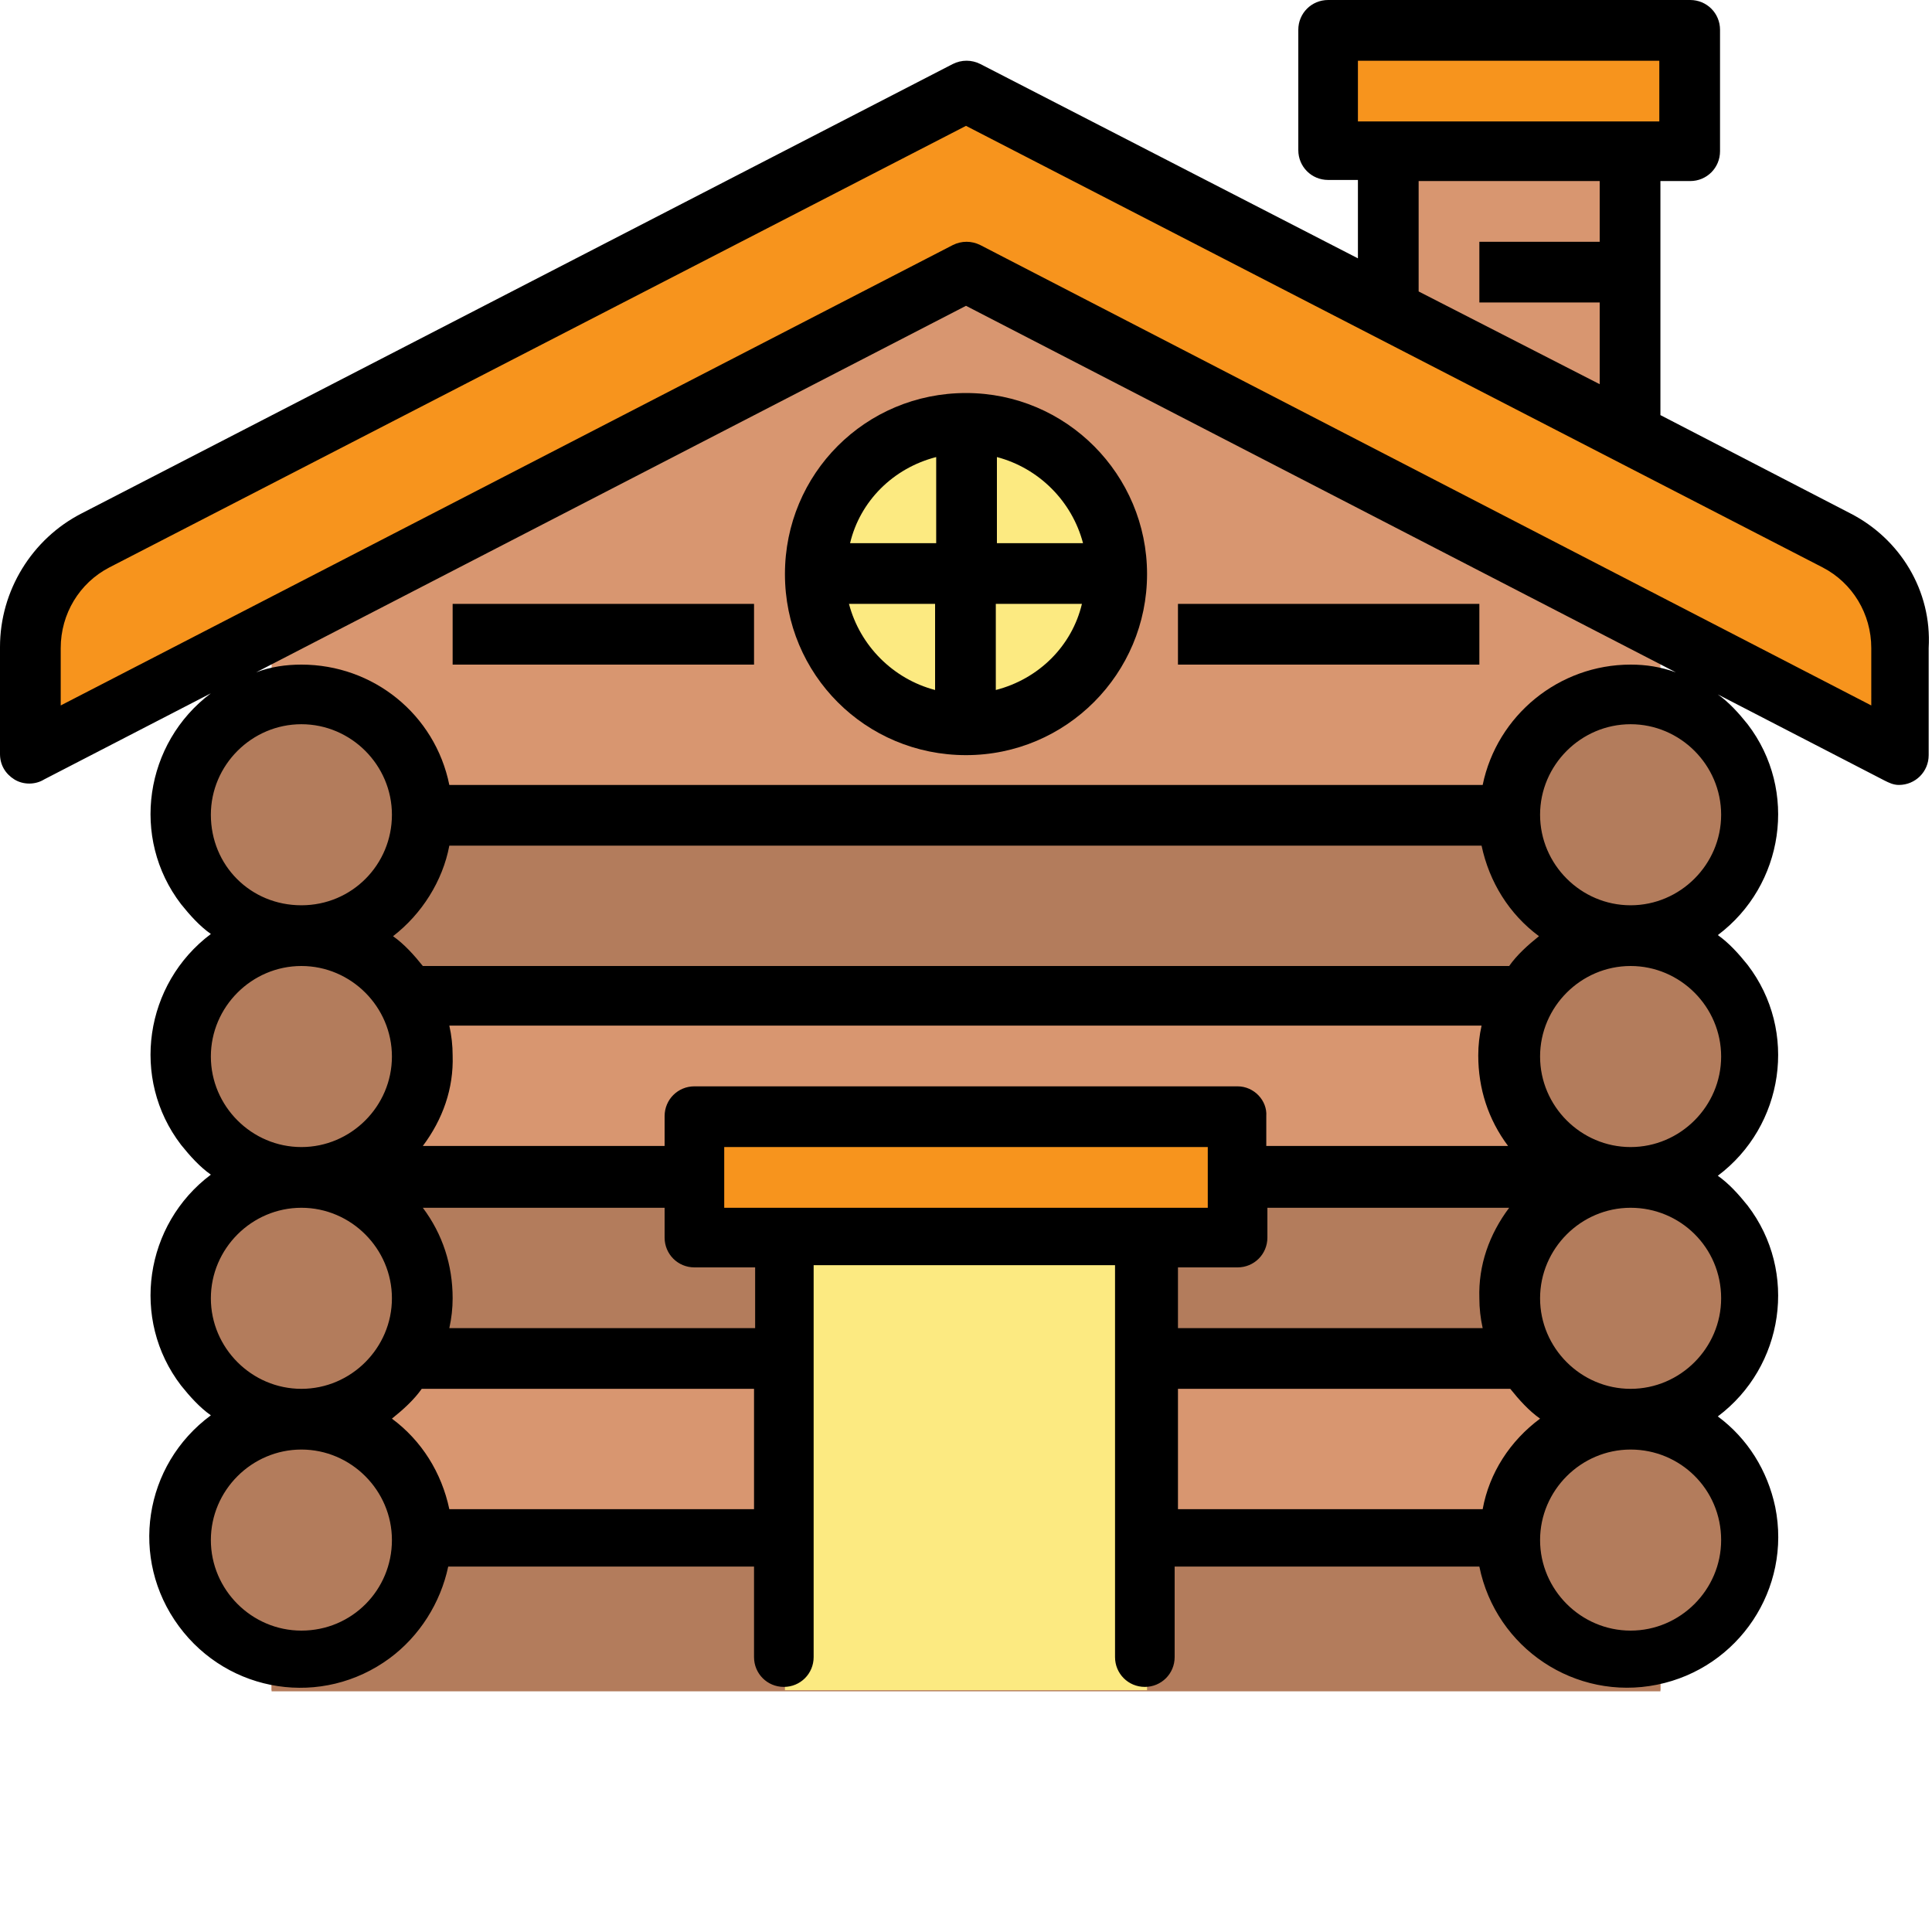 <?xml version="1.0" encoding="utf-8"?>
<!-- Generator: Adobe Illustrator 24.2.3, SVG Export Plug-In . SVG Version: 6.00 Build 0)  -->
<svg version="1.1" id="Layer_1" xmlns="http://www.w3.org/2000/svg" xmlns:xlink="http://www.w3.org/1999/xlink" x="0px" y="0px"
	 viewBox="0 0 175 175" style="enable-background:new 0 0 175 175;" xml:space="preserve">
<style type="text/css">
	.st0{fill:#D89670;}
	.st1{fill:#F7941D;}
	.st2{fill:#B37C5C;}
	.st3{fill:#FCEA81;}
</style>
<g id="_14-cabin">
	<path class="st0" d="M125.8,27.3V13.7h21.9v24.6L125.8,27.3z"/>
	<path class="st1" d="M120.3,2.7h32.8v10.9h-32.8V2.7z"/>
	<path class="st0" d="M87.5,24.6L24.6,57.4v95.7h125.8V57.4L87.5,24.6z"/>
	<path class="st2" d="M24.6,139.5h125.8v13.7H24.6V139.5z"/>
	<path class="st2" d="M24.6,106.6h125.8V123H24.6V106.6z"/>
	<path class="st3" d="M71.1,103.9h32.8v49.2H71.1V103.9z"/>
	<path class="st2" d="M24.6,73.8h125.8v16.4H24.6V73.8z"/>
	<circle class="st3" cx="87.5" cy="52" r="13.7"/>
	<g>
		<circle class="st2" cx="27.3" cy="139.5" r="10.9"/>
		<circle class="st2" cx="27.3" cy="117.6" r="10.9"/>
		<circle class="st2" cx="27.3" cy="95.7" r="10.9"/>
		<circle class="st2" cx="27.3" cy="73.8" r="10.9"/>
		<circle class="st2" cx="147.7" cy="139.5" r="10.9"/>
		<circle class="st2" cx="147.7" cy="117.6" r="10.9"/>
		<circle class="st2" cx="147.7" cy="95.7" r="10.9"/>
		<circle class="st2" cx="147.7" cy="73.8" r="10.9"/>
	</g>
	<path class="st1" d="M62.9,101.2h49.2v10.9H62.9V101.2z"/>
	<path class="st1" d="M87.5,24.6l84.8,43.8v-9.7c0-4.1-2.3-7.9-5.9-9.7L87.5,8.2L8.7,48.9c-3.6,1.9-5.9,5.6-5.9,9.7v9.7L87.5,24.6z"
		/>
	<path d="M167.6,46.5l-17.2-8.9V16.4h2.7c1.5,0,2.7-1.2,2.7-2.7V2.7c0-1.5-1.2-2.7-2.7-2.7h-32.8c-1.5,0-2.7,1.2-2.7,2.7v10.9
		c0,1.5,1.2,2.7,2.7,2.7h2.7v7.1L88.8,5.8c-0.8-0.4-1.7-0.4-2.5,0L7.4,46.5C2.9,48.8,0,53.5,0,58.6v9.7c0,1,0.5,1.8,1.3,2.3
		c0.8,0.5,1.9,0.5,2.7,0l15.1-7.8c-6,4.5-7.3,13.1-2.7,19.1c0.8,1,1.7,2,2.7,2.7c-6,4.5-7.3,13.1-2.7,19.1c0.8,1,1.7,2,2.7,2.7
		c-6,4.5-7.3,13.1-2.7,19.1c0.8,1,1.7,2,2.7,2.7c-6.1,4.5-7.4,13-2.9,19.1c4.5,6.1,13,7.4,19.1,2.9c2.7-2,4.6-5,5.3-8.3h27.7v8.2
		c0,1.5,1.2,2.7,2.7,2.7c1.5,0,2.7-1.2,2.7-2.7v-35.5h27.3v35.5c0,1.5,1.2,2.7,2.7,2.7s2.7-1.2,2.7-2.7v-8.2h27.6
		c1.5,7.4,8.7,12.2,16.1,10.7c7.4-1.5,12.2-8.7,10.7-16.1c-0.7-3.3-2.5-6.2-5.2-8.2c6-4.5,7.3-13.1,2.7-19.1c-0.8-1-1.7-2-2.7-2.7
		c6-4.5,7.3-13.1,2.7-19.1c-0.8-1-1.7-2-2.7-2.7c6-4.5,7.3-13.1,2.7-19.1c-0.8-1-1.7-2-2.7-2.7l15.1,7.8c0.4,0.2,0.8,0.4,1.3,0.4
		c1.5,0,2.7-1.2,2.7-2.7v-9.7C175,53.5,172.1,48.8,167.6,46.5z M123,5.5h27.3v5.5H123V5.5z M128.5,16.4h16.4v5.5H134v5.5h10.9v7.4
		l-16.4-8.4V16.4z M19.1,73.8c0-4.5,3.7-8.2,8.2-8.2s8.2,3.7,8.2,8.2S31.9,82,27.3,82S19.1,78.4,19.1,73.8z M40.7,76.6h93.5
		c0.7,3.3,2.5,6.2,5.2,8.2c-1,0.8-2,1.7-2.7,2.7H38.3c-0.8-1-1.7-2-2.7-2.7C38.2,82.8,40.1,79.8,40.7,76.6z M112.1,98.4H62.9
		c-1.5,0-2.7,1.2-2.7,2.7v2.7H38.3c1.8-2.4,2.8-5.2,2.7-8.2c0-0.9-0.1-1.8-0.3-2.7h93.5c-0.2,0.9-0.3,1.8-0.3,2.7
		c0,3,0.9,5.8,2.7,8.2h-21.9v-2.7C114.8,99.7,113.6,98.4,112.1,98.4z M19.1,95.7c0-4.5,3.7-8.2,8.2-8.2s8.2,3.7,8.2,8.2
		s-3.7,8.2-8.2,8.2S19.1,100.2,19.1,95.7z M19.1,117.6c0-4.5,3.7-8.2,8.2-8.2s8.2,3.7,8.2,8.2s-3.7,8.2-8.2,8.2
		S19.1,122.1,19.1,117.6z M27.3,147.7c-4.5,0-8.2-3.7-8.2-8.2s3.7-8.2,8.2-8.2s8.2,3.7,8.2,8.2S31.9,147.7,27.3,147.7z M40.7,136.7
		c-0.7-3.3-2.5-6.2-5.2-8.2c1-0.8,2-1.7,2.7-2.7h30.1v10.9H40.7z M68.4,120.3H40.7c0.2-0.9,0.3-1.8,0.3-2.7c0-3-0.9-5.8-2.7-8.2
		h21.9v2.7c0,1.5,1.2,2.7,2.7,2.7h5.5V120.3z M65.6,109.4v-5.5h43.8v5.5H65.6z M112.1,114.8c1.5,0,2.7-1.2,2.7-2.7v-2.7h21.9
		c-1.8,2.4-2.8,5.2-2.7,8.2c0,0.9,0.1,1.8,0.3,2.7h-27.6v-5.5H112.1z M134.3,136.7h-27.6v-10.9h30.1c0.8,1,1.7,2,2.7,2.7
		C136.8,130.5,134.9,133.4,134.3,136.7z M155.9,139.5c0,4.5-3.7,8.2-8.2,8.2s-8.2-3.7-8.2-8.2s3.7-8.2,8.2-8.2
		S155.9,134.9,155.9,139.5z M155.9,117.6c0,4.5-3.7,8.2-8.2,8.2s-8.2-3.7-8.2-8.2s3.7-8.2,8.2-8.2S155.9,113,155.9,117.6z
		 M155.9,95.7c0,4.5-3.7,8.2-8.2,8.2s-8.2-3.7-8.2-8.2s3.7-8.2,8.2-8.2S155.9,91.2,155.9,95.7z M147.7,82c-4.5,0-8.2-3.7-8.2-8.2
		s3.7-8.2,8.2-8.2s8.2,3.7,8.2,8.2S152.2,82,147.7,82z M147.7,60.2c-6.5,0-12.1,4.6-13.4,10.9H40.7c-1.3-6.4-6.9-10.9-13.4-10.9
		c-1.4,0-2.8,0.2-4.1,0.7l64.3-33.2l64.3,33.2C150.4,60.4,149.1,60.2,147.7,60.2L147.7,60.2z M169.5,63.9L88.8,22.2
		c-0.8-0.4-1.7-0.4-2.5,0L5.5,63.9v-5.2c0-3.1,1.7-5.9,4.4-7.3l77.6-40l77.6,40c2.7,1.4,4.4,4.2,4.4,7.3L169.5,63.9z"/>
	<path d="M71.1,52c0,9.1,7.3,16.4,16.4,16.4S103.9,61,103.9,52s-7.3-16.4-16.4-16.4S71.1,42.9,71.1,52z M84.8,41.4v7.8h-7.8
		C77.9,45.4,80.9,42.4,84.8,41.4z M76.9,54.7h7.8v7.8C80.9,61.5,77.9,58.5,76.9,54.7z M90.2,62.5v-7.8h7.8
		C97.1,58.5,94.1,61.5,90.2,62.5z M98.1,49.2h-7.8v-7.8C94.1,42.4,97.1,45.4,98.1,49.2z"/>
	<path d="M41,54.7h27.3v5.5H41V54.7z"/>
	<path d="M106.6,54.7H134v5.5h-27.3V54.7z"/>
</g>
</svg>
